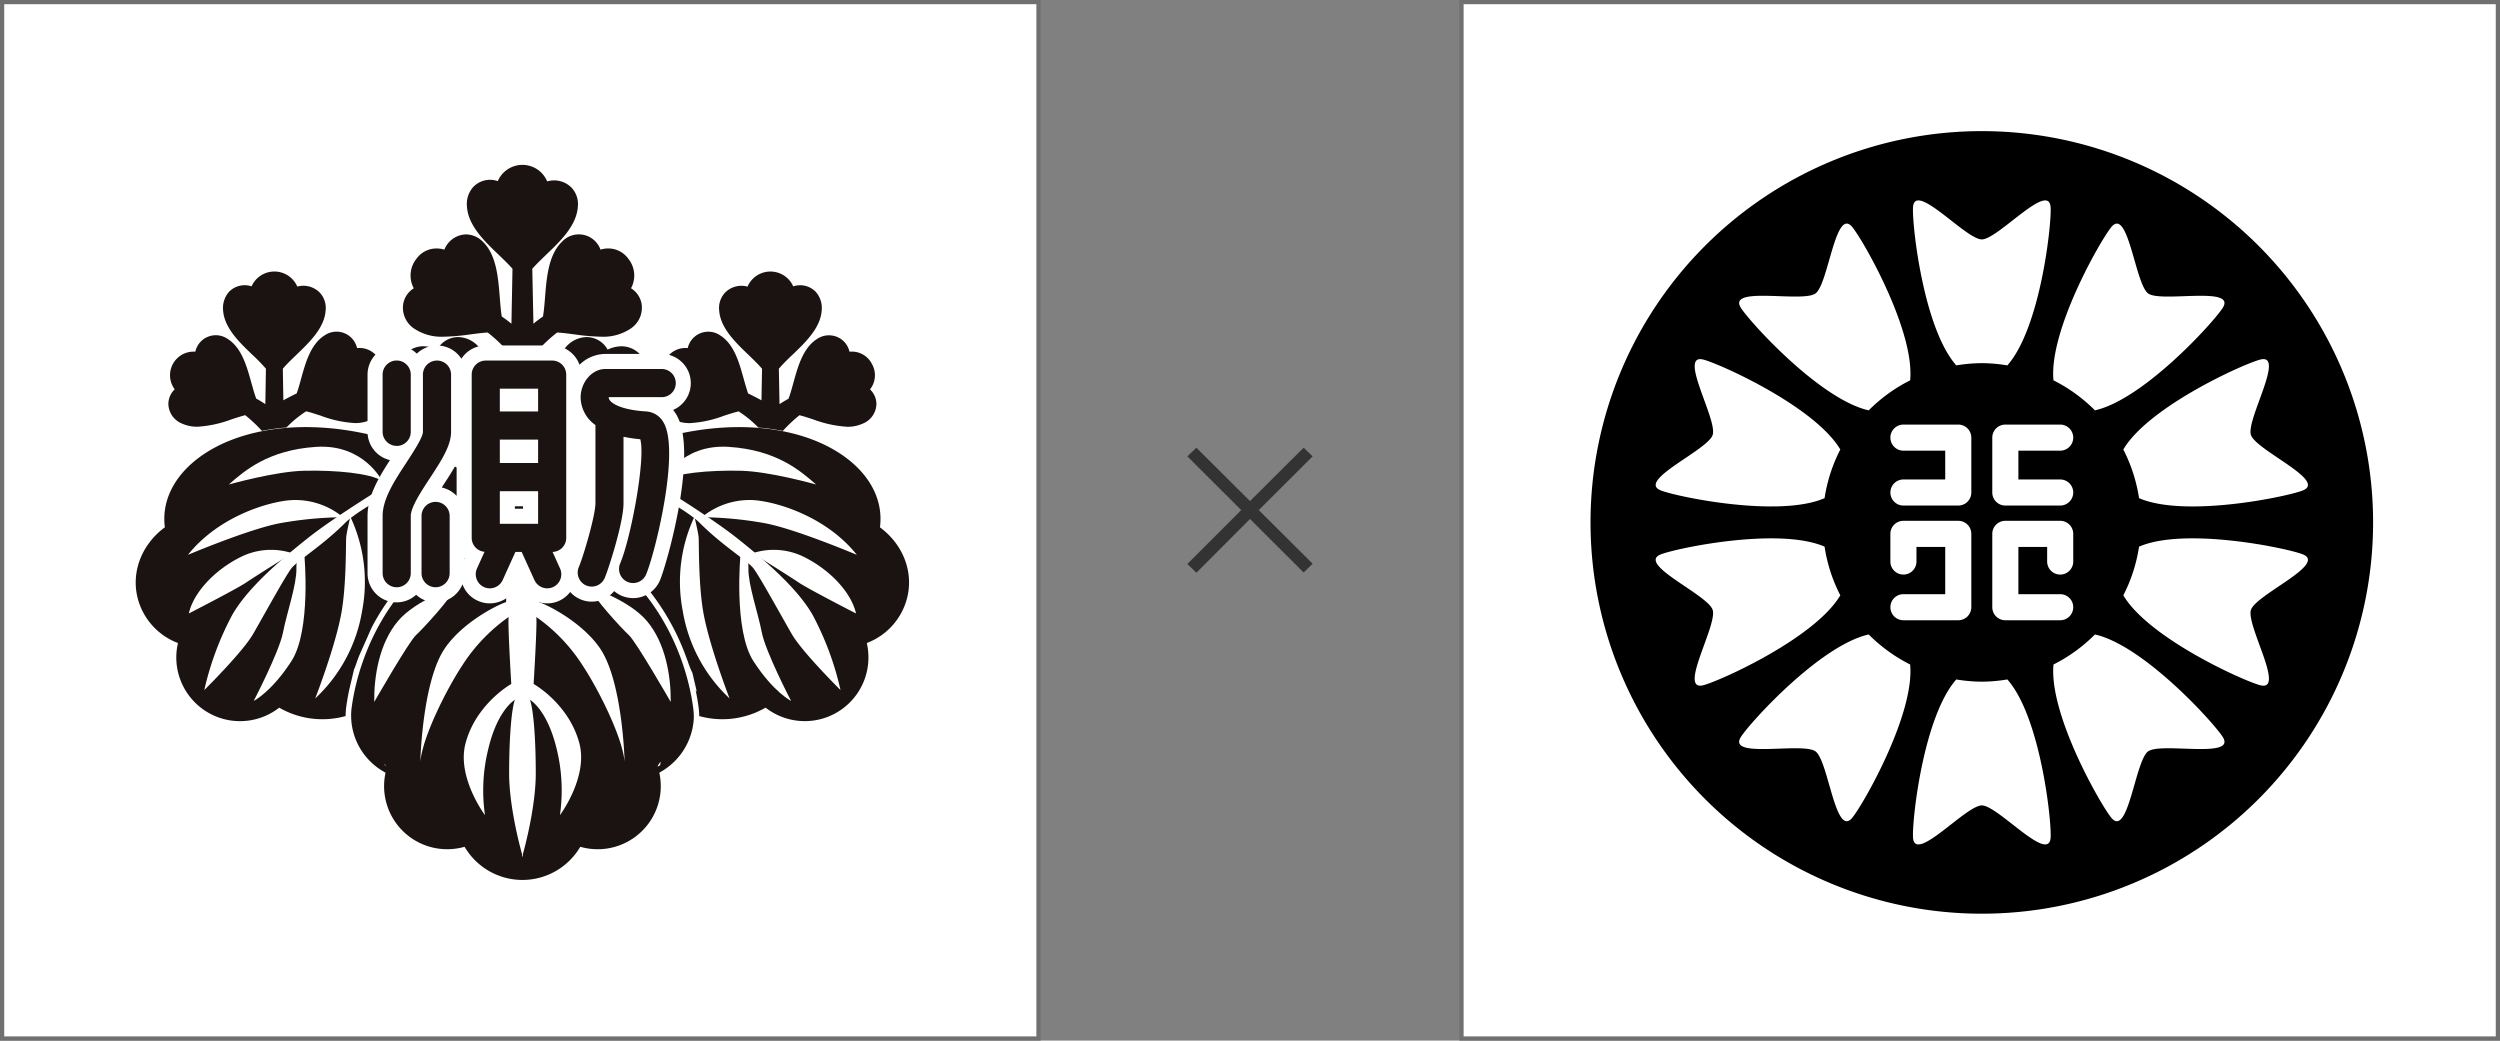 <?xml version="1.0" encoding="UTF-8"?> <svg xmlns="http://www.w3.org/2000/svg" xmlns:xlink="http://www.w3.org/1999/xlink" width="591" height="246" viewBox="0 0 591 246"><rect x="0" y="0" width="591" height="246" fill="#808080" stroke="none"/><defs><clipPath id="clip-path"><rect id="長方形_359" data-name="長方形 359" width="185" height="185" transform="translate(0 0)" fill="none"></rect></clipPath><clipPath id="clip-path-2"><rect id="長方形_361" data-name="長方形 361" width="239" height="239" transform="translate(-0.402 -0.402)" fill="none"></rect></clipPath></defs><g id="グループ_99" data-name="グループ 99" transform="translate(3921 -279)"><g id="パス_243" data-name="パス 243" transform="translate(-3921 279)" fill="#fff"><path d="M 245.5 245.5 L 0.5 245.5 L 0.5 0.5 L 245.5 0.5 L 245.5 245.5 Z" stroke="none"></path><path d="M 1 1 L 1 245 L 245 245 L 245 1 L 1 1 M 0 0 L 246 0 L 246 246 L 0 246 L 0 0 Z" stroke="none" fill="#707070"></path></g><g id="パス_244" data-name="パス 244" transform="translate(-3576 279)" fill="#fff"><path d="M 245.5 245.5 L 0.5 245.5 L 0.5 0.5 L 245.5 0.5 L 245.5 245.5 Z" stroke="none"></path><path d="M 1 1 L 1 245 L 245 245 L 245 1 L 1 1 M 0 0 L 246 0 L 246 246 L 0 246 L 0 0 Z" stroke="none" fill="#707070"></path></g><path id="パス_247" data-name="パス 247" d="M14.692-35.118l2.132-2.045L29.5-24.545,42.176-37.163l2.132,2.045-12.733,12.7L44.308-9.737,42.176-7.663,29.5-20.31,16.824-7.605,14.692-9.68,27.426-22.413Z" transform="translate(-3655 422)" fill="#333"></path><g id="グループ_89" data-name="グループ 89" transform="translate(-3545 310)" clip-path="url(#clip-path)"><path id="パス_201" data-name="パス 201" d="M0,92.5A92.5,92.5,0,1,0,92.5,0,92.5,92.5,0,0,0,0,92.5" transform="translate(0 -0.002)"></path><path id="パス_202" data-name="パス 202" d="M39.037,41.641H26.074a3.083,3.083,0,1,1,0-6.167h9.879V28.666H26.074a3.083,3.083,0,1,1,0-6.167H39.037a3.083,3.083,0,0,1,3.083,3.083V38.557a3.083,3.083,0,0,1-3.083,3.083" transform="translate(47.899 46.872)" fill="#fff"></path><path id="パス_203" data-name="パス 203" d="M39.037,53.383H26.074a3.083,3.083,0,1,1,0-6.167h9.879V36.045h-6.8V39.5a3.083,3.083,0,1,1-6.167,0v-6.54a3.081,3.081,0,0,1,3.083-3.083H39.037a3.081,3.081,0,0,1,3.083,3.083V50.3a3.084,3.084,0,0,1-3.083,3.083" transform="translate(47.899 62.245)" fill="#fff"></path><path id="パス_204" data-name="パス 204" d="M33.887,41.641H46.853a3.083,3.083,0,0,0,0-6.167H36.971V28.666h9.882a3.083,3.083,0,1,0,0-6.167H33.887A3.084,3.084,0,0,0,30.8,25.582V38.557a3.084,3.084,0,0,0,3.083,3.083" transform="translate(64.176 46.872)" fill="#fff"></path><path id="パス_205" data-name="パス 205" d="M33.887,53.383H46.853a3.083,3.083,0,0,0,0-6.167H36.971V36.045h6.8V39.5a3.083,3.083,0,1,0,6.167,0v-6.54a3.081,3.081,0,0,0-3.083-3.083H33.887A3.083,3.083,0,0,0,30.8,32.961V50.3a3.086,3.086,0,0,0,3.083,3.083" transform="translate(64.176 62.245)" fill="#fff"></path><path id="パス_206" data-name="パス 206" d="M47.039,44.31C54.813,35.517,57.5,11.183,57.267,6.974,56.925.625,44.81,14.528,41,14.528S25.08.625,24.734,6.974C24.5,11.183,27.192,35.517,34.962,44.31A37.47,37.47,0,0,1,41,43.783a37.862,37.862,0,0,1,6.04.527" transform="translate(51.502 11.068)" fill="#fff"></path><path id="パス_207" data-name="パス 207" d="M34.968,42.042C27.189,50.836,24.5,75.173,24.734,79.379,25.08,85.73,37.2,71.821,41,71.821S56.925,85.73,57.267,79.379c.234-4.206-2.454-28.549-10.231-37.34a37.794,37.794,0,0,1-6.037.53,38.141,38.141,0,0,1-6.031-.527" transform="translate(51.502 87.581)" fill="#fff"></path><path id="パス_208" data-name="パス 208" d="M35.545,45.689C34.426,57.375,46.544,78.632,49.2,81.9c4.011,4.933,5.639-13.44,8.717-15.676s21.066,1.89,17.609-3.45C73.242,59.24,56.8,41.169,45.341,38.591a37.7,37.7,0,0,1-9.8,7.1" transform="translate(73.902 80.398)" fill="#fff"></path><path id="パス_209" data-name="パス 209" d="M16.308,17.6c-6.148-1.637,3.336,14.187,2.158,17.8S.314,46.25,6.253,48.538c3.931,1.52,27.9,6.487,38.669,1.81a37.359,37.359,0,0,1,3.719-11.5C42.668,28.742,20.372,18.678,16.308,17.6" transform="translate(10.409 36.417)" fill="#fff"></path><path id="パス_210" data-name="パス 210" d="M83.239,34.987c-3.931-1.517-27.908-6.484-38.672-1.8a37.222,37.222,0,0,1-3.719,11.5c5.979,10.1,28.268,20.168,32.335,21.251,6.145,1.634-3.339-14.187-2.165-17.806S89.178,37.281,83.239,34.987" transform="translate(85.104 65.045)" fill="#fff"></path><path id="パス_211" data-name="パス 211" d="M6.251,34.992C.316,37.28,17.29,44.5,18.464,48.128s-8.307,19.444-2.155,17.8c4.064-1.076,26.354-11.14,32.332-21.241a37.258,37.258,0,0,1-3.719-11.507c-10.767-4.674-34.743.3-38.672,1.813" transform="translate(10.408 65.046)" fill="#fff"></path><path id="パス_212" data-name="パス 212" d="M83.241,48.54C89.18,46.252,72.2,39.028,71.022,35.408s8.31-19.444,2.158-17.81c-4.067,1.079-26.357,11.143-32.332,21.247a37.29,37.29,0,0,1,3.722,11.5c10.764,4.681,34.74-.284,38.672-1.8" transform="translate(85.101 36.417)" fill="#fff"></path><path id="パス_213" data-name="パス 213" d="M42.017,38.591c-11.458,2.578-27.9,20.652-30.183,24.186-3.456,5.337,14.523,1.209,17.606,3.45s4.7,20.606,8.714,15.67c2.658-3.265,14.779-24.522,13.665-36.208a37.8,37.8,0,0,1-9.8-7.1" transform="translate(23.739 80.398)" fill="#fff"></path><path id="パス_214" data-name="パス 214" d="M45.342,51.233c11.458-2.575,27.9-20.649,30.186-24.18,3.456-5.343-14.526-1.209-17.6-3.447S53.217,2.991,49.206,7.93C46.545,11.2,34.424,32.458,35.543,44.138a37.771,37.771,0,0,1,9.8,7.095" transform="translate(73.898 14.771)" fill="#fff"></path><path id="パス_215" data-name="パス 215" d="M51.819,44.14c1.119-11.683-11-32.943-13.662-36.211-4.011-4.936-5.639,13.44-8.72,15.676s-21.056-1.893-17.6,3.45c2.288,3.53,18.728,21.605,30.183,24.183a37.778,37.778,0,0,1,9.8-7.1" transform="translate(23.742 14.77)" fill="#fff"></path></g><path id="パス_248" data-name="パス 248" d="M0,0H239V239H0Z" transform="translate(-3917 283)" fill="#fff"></path><g id="グループ_92" data-name="グループ 92" transform="translate(-3916.598 283.402)"><g id="グループ_91" data-name="グループ 91" clip-path="url(#clip-path-2)"><path id="パス_216" data-name="パス 216" d="M189.3,97.791c.381-7.384-3.838-14.28-11.684-19.023a36.172,36.172,0,0,0-4.758-2.376,22.456,22.456,0,0,0,6.229,1.075,10.938,10.938,0,0,0,4.57-.926,7.532,7.532,0,0,0,4.707-6.821,7.276,7.276,0,0,0-1.021-3.65,8.006,8.006,0,0,0-6.074-11.02,6.8,6.8,0,0,0-.959-1.414,7.267,7.267,0,0,0-5.693-2.516,10.878,10.878,0,0,0,.789-3.314,8.025,8.025,0,0,0-2.028-6.2,7.507,7.507,0,0,0-5.86-2.331,7.961,7.961,0,0,0-6.6-3.236,8.072,8.072,0,0,0-6.67,3.356,7.956,7.956,0,0,0-5.833,2.415,7.662,7.662,0,0,0-1.977,5.991,10.209,10.209,0,0,0,.491,2.5,7.327,7.327,0,0,0-6.25,2.477,8.382,8.382,0,0,0-.968,1.417,7.63,7.63,0,0,0-5.738,4.088c-.14.259-.226.539-.345.8a9.036,9.036,0,0,0-4.975-4.841c.2-.125.381-.259.566-.39a8.208,8.208,0,0,0,3.555-8.34,7.791,7.791,0,0,0-1.995-3.889,8.538,8.538,0,0,0-1.611-7.741,8.223,8.223,0,0,0-7.188-3.287,8.212,8.212,0,0,0-5.285-3.269,11.983,11.983,0,0,0,1.069-4.043,7.939,7.939,0,0,0-8.376-8.8,8.725,8.725,0,0,0-14.134-.125,7.81,7.81,0,0,0-6.321,2.415,8.34,8.34,0,0,0-2.111,6.506,11.622,11.622,0,0,0,1.048,4.043,8.188,8.188,0,0,0-5.288,3.269A8.234,8.234,0,0,0,75.4,33.88a8.7,8.7,0,0,0-1.611,7.741,7.916,7.916,0,0,0-2,3.889,8.231,8.231,0,0,0,3.558,8.34c.185.131.375.265.572.39A8.784,8.784,0,0,0,73.01,56.1a8.989,8.989,0,0,0-2.081,2.977,6.784,6.784,0,0,0-.33-.8,7.651,7.651,0,0,0-5.738-4.088,7.875,7.875,0,0,0-.965-1.417,7.277,7.277,0,0,0-6.25-2.477,10.976,10.976,0,0,0,.5-2.492,7.757,7.757,0,0,0-1.977-6,8.175,8.175,0,0,0-5.827-2.415,8.087,8.087,0,0,0-6.681-3.356,7.98,7.98,0,0,0-6.6,3.236,7.485,7.485,0,0,0-5.863,2.331,8.1,8.1,0,0,0-2.031,6.2,10.969,10.969,0,0,0,.792,3.314,7.1,7.1,0,0,0-5.693,2.516A6.921,6.921,0,0,0,23.3,55.05a8.006,8.006,0,0,0-6.068,11.02,7.15,7.15,0,0,0-1.009,3.65,7.507,7.507,0,0,0,4.681,6.812,11,11,0,0,0,4.6.935,22.22,22.22,0,0,0,6.214-1.081,35.542,35.542,0,0,0-4.749,2.382c-7.86,4.743-12.083,11.639-11.687,19.023a18.1,18.1,0,0,0-5.964,19.383,17.771,17.771,0,0,0,8.894,10.481,17.353,17.353,0,0,0,6.61,15.745,17.862,17.862,0,0,0,20.142.893,23.112,23.112,0,0,0,14.64,1.84,17.924,17.924,0,0,0,7.724,11.919,17.09,17.09,0,0,0,4.329,13.592,17.4,17.4,0,0,0,15.864,5.431,18.234,18.234,0,0,0,29.536,0,16.62,16.62,0,0,0,3.034.277,17.352,17.352,0,0,0,12.836-5.708,17.139,17.139,0,0,0,4.314-13.592,17.752,17.752,0,0,0,7.732-11.907,23.024,23.024,0,0,0,14.616-1.852,17.431,17.431,0,0,0,26.758-16.638,17.826,17.826,0,0,0,8.9-10.481c2.215-6.932-.116-14.429-5.958-19.383M95.555,57.283c.521.5,1.057,1.081,1.59,1.688L97.1,61.618a16.715,16.715,0,0,0-1.548-4.335m11.928,4.335-.066-2.647c.551-.607,1.078-1.185,1.59-1.679a16.81,16.81,0,0,0-1.524,4.326m7.673,20.273c.441-.015.872-.015,1.3-.015l1.679.015q-4.046,2.059-8.316,4.734Zm-27.089-.015c.462,0,.908.015,1.358.021l5.347,4.752q-4.265-2.7-8.346-4.758Zm46.544-6.425a10.81,10.81,0,0,0,.613-1.117,7.933,7.933,0,0,0,.962.709c-.53.14-1.042.259-1.575.408M68.4,75.044a7.235,7.235,0,0,0,.938-.709c.185.375.39.753.616,1.128-.521-.149-1.048-.28-1.554-.42" transform="translate(16.808 21.384)" fill="#fff"></path><path id="パス_217" data-name="パス 217" d="M72.912,40.078a7.691,7.691,0,0,1-5.356,2.87v2.712l-1.283.083v-2.8a7.687,7.687,0,0,1-5.368-2.87c-28.327,11.2-33.5,36.459-34.416,43.971a15.273,15.273,0,0,0,7.664,14.735l.39.226-.074.432a14.912,14.912,0,0,0,18.3,17.213l.456-.119.25.381a15.846,15.846,0,0,0,26.88,0l.229-.381.462.119A14.916,14.916,0,0,0,99.364,99.442l-.089-.432.39-.226A15.506,15.506,0,0,0,107.424,86.2a13.638,13.638,0,0,0-.1-2.147c-.908-7.512-6.074-32.776-34.416-43.971M34.283,96.915l.4.476a.56.56,0,0,1-.4-.476m55.9,9.019.045-.027c-.015.012-.03.012-.045.027m8.647-8.447.732-1.108c-.021.179-.006.354-.03.536a.622.622,0,0,1-.7.572" transform="translate(52.186 79.252)" fill="#1a1311"></path><path id="パス_218" data-name="パス 218" d="M185.516,56.339l-.277-.217.042-.369c.721-6.8-3.105-13.256-10.484-17.7-13.958-8.42-40.124-8.852-67.183,9.048a4.162,4.162,0,0,1,.176.512l-1.253.173a6.395,6.395,0,0,0-11.627-.036l-1.283-.158c.068-.164.11-.336.185-.491C66.73,29.2,40.585,29.628,26.627,38.048c-7.369,4.448-11.2,10.9-10.484,17.7l.042.369-.286.217C10.325,60.623,8.009,67.45,10,73.706a15.482,15.482,0,0,0,8.792,9.578l.494.2L19.174,84A15.06,15.06,0,0,0,42.893,99.008l.33-.256.351.205a20.4,20.4,0,0,0,15.337,1.786c.012-.563.045-1.143.1-1.73.134-1.084.36-2.534.712-4.258L60.9,89.746a18.277,18.277,0,0,0,.792-2.177.924.924,0,0,1,.08-.152c.1-.28.205-.557.307-.843L65.1,79.768a54.431,54.431,0,0,1,5.291-8.23c1.09-2.7,2-5.437,2.76-8.012l1.575-.816c-.512,1.849-1.114,3.823-1.831,5.824A53.858,53.858,0,0,1,83.6,59.447a17.028,17.028,0,0,0,.643-1.691l1.629-.846c-.134.462-.28.941-.441,1.4a61.486,61.486,0,0,1,8.542-4.21,9.083,9.083,0,0,1-.5-1.143l1.143-.6a6.374,6.374,0,0,0,12.208-.092l1.143.6a8.983,8.983,0,0,1-.542,1.233,61.158,61.158,0,0,1,8.542,4.21c-.17-.509-.316-1.018-.462-1.527l1.611.852a17.737,17.737,0,0,0,.691,1.81,53.17,53.17,0,0,1,10.71,9.087c-.7-2.04-1.331-4.052-1.861-5.943l1.569.81a84.721,84.721,0,0,0,2.82,8.137,56.558,56.558,0,0,1,8.6,15.885.5.5,0,0,1,.08.146,21.215,21.215,0,0,0,1.173,2.974l1.048,4.472c-.1-.146-.205-.286-.295-.441.384,1.8.616,3.311.75,4.439a13.225,13.225,0,0,1,.107,1.73,20.382,20.382,0,0,0,15.331-1.786l.348-.205.345.256A15.051,15.051,0,0,0,182.235,84l-.1-.521.482-.2a15.422,15.422,0,0,0,8.786-9.578c2.007-6.256-.31-13.083-5.892-17.367" transform="translate(18.383 64.132)" fill="#1a1311"></path><path id="パス_219" data-name="パス 219" d="M89.78,63.919a6.478,6.478,0,0,0-1.254-7.676A6.027,6.027,0,0,0,84.284,54.5a7.568,7.568,0,0,0-3.254.795,5.673,5.673,0,0,0-5-2.972,6.686,6.686,0,0,0-5.1,2.641c-3.192,3.838-3.186,9.555-3.18,14.6,0,1.87.015,3.659-.137,5.288l-3.591,2.26-.4-20.559A33.755,33.755,0,0,1,69.1,51.241c1.28.077,2.653.262,4.1.447a49.732,49.732,0,0,0,6.214.542,11.68,11.68,0,0,0,7.018-1.885,5.919,5.919,0,0,0,2.608-5.967,5.438,5.438,0,0,0-2.483-3.594,6.318,6.318,0,0,0-.667-7.015A5.811,5.811,0,0,0,81.2,31.375a5.983,5.983,0,0,0-1.861.28A5.43,5.43,0,0,0,70.224,29.8c-3.18,3.088-3.612,8.376-3.987,13.062-.131,1.644-.256,3.21-.491,4.612a21.546,21.546,0,0,0-2.263,1.7l-.265-13c.953-1.078,2.1-2.174,3.29-3.332,3.356-3.21,7.158-6.845,7.473-11.305a5.674,5.674,0,0,0-1.45-4.5,5.782,5.782,0,0,0-5.794-1.513,6.334,6.334,0,0,0-11.675-.068,5.5,5.5,0,0,0-5.788,1.367,6.029,6.029,0,0,0-1.495,4.716c.316,4.46,4.118,8.1,7.482,11.314,1.194,1.158,2.328,2.245,3.275,3.323l-.25,13A24.7,24.7,0,0,0,56,47.463c-.22-1.387-.345-2.945-.473-4.579-.375-4.689-.8-9.992-3.972-13.08a5.734,5.734,0,0,0-4.011-1.757,5.676,5.676,0,0,0-5.112,3.609,6.142,6.142,0,0,0-1.885-.28,5.807,5.807,0,0,0-4.681,2.394,6.333,6.333,0,0,0-.661,7.015,5.434,5.434,0,0,0-2.483,3.594,5.919,5.919,0,0,0,2.608,5.967,11.647,11.647,0,0,0,7.021,1.885,50.073,50.073,0,0,0,6.22-.542c1.444-.185,2.82-.369,4.1-.447a34.46,34.46,0,0,1,5.458,5.306l-.4,20.559-3.591-2.26c-.146-1.617-.146-3.4-.14-5.258.009-5.053.03-10.775-3.18-14.628a6.657,6.657,0,0,0-5.1-2.641,5.706,5.706,0,0,0-5,2.972,7.449,7.449,0,0,0-3.245-.795,6.012,6.012,0,0,0-4.243,1.748,6.452,6.452,0,0,0-1.245,7.676,5.867,5.867,0,0,0-2.453,3.853c-.47,2.7.768,5.362,3.391,7.342,3.475,2.611,7.584,2.826,11.5,2.826H46.66c.783,0,1.539,0,2.287.03l8.858,7.866.7-.271a6.414,6.414,0,0,1,4.782,0l.676.271,8.852-7.866c.738-.03,1.5-.048,2.257-.048l2.284.018c3.915,0,8.015-.214,11.469-2.826,2.635-1.98,3.874-4.654,3.391-7.342a5.852,5.852,0,0,0-2.433-3.853" transform="translate(58.214 22.96)" fill="#1a1311"></path><path id="パス_220" data-name="パス 220" d="M61.805,41.068a5.327,5.327,0,0,0-4.856-2.924c-.149,0-.316.006-.456.015a5.079,5.079,0,0,0-1.108-2.165,4.971,4.971,0,0,0-6.586-.81c-3.275,2.081-4.49,6.443-5.553,10.308-.33,1.212-.646,2.346-1.021,3.385-.878.432-2.051,1.027-3.156,1.635l-.125-7.464c.908-1.078,2.046-2.162,3.239-3.314,3.085-2.963,6.586-6.324,6.881-10.442a5.348,5.348,0,0,0-1.358-4.2,5.423,5.423,0,0,0-5.342-1.459,5.9,5.9,0,0,0-10.808-.06,5.167,5.167,0,0,0-5.333,1.3,5.826,5.826,0,0,0-1.4,4.41c.307,4.118,3.8,7.479,6.887,10.433a44.507,44.507,0,0,1,3.239,3.323l-.14,8.379c-.727-.482-1.435-.914-2.156-1.3C32.233,49,31.882,47.7,31.5,46.344c-1.072-3.85-2.272-8.215-5.547-10.308a4.957,4.957,0,0,0-7.694,2.986c-.155-.012-.3-.012-.462-.012a5.576,5.576,0,0,0-4.41,8.912,4.817,4.817,0,0,0-1.5,3.469,5.127,5.127,0,0,0,3.284,4.654,8.685,8.685,0,0,0,3.627.715,27.48,27.48,0,0,0,8.015-1.742c1.137-.369,2.215-.718,3.239-.989a33.364,33.364,0,0,1,3.5,3.231l.45.482.628-.119c1.67-.3,3.21-.509,4.719-.637l.423-.027.316-.307a26.365,26.365,0,0,1,4.362-3.531c1.09.259,2.248.64,3.463,1.033A27.174,27.174,0,0,0,55.957,55.9a8.623,8.623,0,0,0,3.606-.709,5.1,5.1,0,0,0,3.284-4.657,4.766,4.766,0,0,0-1.495-3.466,5.4,5.4,0,0,0,.453-6" transform="translate(23.514 39.713)" fill="#1a1311"></path><path id="パス_221" data-name="パス 221" d="M100.443,47.922a5.359,5.359,0,0,0,.447-5.982,5.285,5.285,0,0,0-4.856-2.933,4.448,4.448,0,0,0-.45.015,5.047,5.047,0,0,0-1.093-2.165,5,5,0,0,0-6.6-.822c-3.284,2.093-4.493,6.455-5.562,10.314-.369,1.364-.735,2.653-1.152,3.784-.7.4-1.429.819-2.138,1.289l-.155-8.376a43.526,43.526,0,0,1,3.245-3.314c3.094-2.966,6.586-6.324,6.881-10.442a5.752,5.752,0,0,0-1.4-4.41,5.151,5.151,0,0,0-5.327-1.3,5.9,5.9,0,0,0-10.808.06A5.432,5.432,0,0,0,66.13,25.1a5.349,5.349,0,0,0-1.355,4.2c.3,4.118,3.808,7.476,6.893,10.442,1.2,1.152,2.322,2.242,3.239,3.314l-.134,7.464c-1.1-.61-2.293-1.2-3.171-1.635-.351-1.048-.676-2.191-1.018-3.391-1.063-3.859-2.272-8.224-5.532-10.3a4.987,4.987,0,0,0-6.6.8,5.061,5.061,0,0,0-1.108,2.174c-.152-.009-.3-.015-.462-.015a5.335,5.335,0,0,0-4.856,2.924,5.39,5.39,0,0,0,.447,6,4.816,4.816,0,0,0-1.486,3.466,5.117,5.117,0,0,0,3.275,4.657,8.789,8.789,0,0,0,3.627.709,26.986,26.986,0,0,0,8.015-1.742c1.224-.393,2.388-.774,3.472-1.033a26.288,26.288,0,0,1,4.368,3.531l.307.307.435.027c1.507.128,3.055.336,4.7.637l.64.116.438-.479a34.593,34.593,0,0,1,3.5-3.231c1.036.271,2.105.619,3.239.989a27.724,27.724,0,0,0,8.045,1.742,8.518,8.518,0,0,0,3.6-.718,5.132,5.132,0,0,0,3.3-4.651,4.8,4.8,0,0,0-1.516-3.469" transform="translate(100.836 39.713)" fill="#1a1311"></path><path id="パス_222" data-name="パス 222" d="M52.9,42.043s-4.3-8.751-15.584-8.012-16.927,5.645-20.628,8.9c0,0,10.984-3.114,17.805-3.254,7.578-.17,15.447.587,18.407,2.367" transform="translate(32.998 67.206)" fill="#fff"></path><path id="パス_223" data-name="パス 223" d="M50.108,42.3a17.7,17.7,0,0,0-12.618-4.02c-5.788.524-17.064,4.148-24.046,12.91,0,0,14.345-6.062,21.673-7.464A87.691,87.691,0,0,1,50.108,42.3" transform="translate(26.585 75.573)" fill="#fff"></path><path id="パス_224" data-name="パス 224" d="M31.858,39.552a36.2,36.2,0,0,1,2.778,22.259A36.4,36.4,0,0,1,23.548,82.5s4.853-12.47,6.238-20.485c1.158-6.7.989-16.43,1.09-17.615s.983-4.85.983-4.85" transform="translate(46.565 78.212)" fill="#fff"></path><path id="パス_225" data-name="パス 225" d="M30.636,42.606s1.685,17.814-3.061,25.142-8.912,9.394-8.912,9.394S24.7,65.566,25.6,60.921s3.254-11.285,3.165-15.137,1.876-3.177,1.876-3.177" transform="translate(36.907 84.159)" fill="#fff"></path><path id="パス_226" data-name="パス 226" d="M37.958,42.973a16.083,16.083,0,0,0-12.169.89C19.45,47.031,14.6,52.37,13.513,57.22c0,0,11.38-5.839,13.556-7.319s10.889-6.929,10.889-6.929" transform="translate(26.721 83.405)" fill="#fff"></path><path id="パス_227" data-name="パス 227" d="M60.651,38.113s-14.345,8.6-21.563,14.342S24.839,64.443,21.373,70.466a70.636,70.636,0,0,0-6.631,17.811s9-8.909,11.487-13.166c2.462-4.249,7.819-14.054,9.194-15.721C36.811,57.7,42.745,54.046,47.991,48.8c4.55-4.547,21.667-12.568,21.667-12.568l-4.344-.6Z" transform="translate(29.152 70.451)" fill="#fff"></path><path id="パス_228" data-name="パス 228" d="M51.149,42.043s4.3-8.751,15.593-8.012,16.912,5.645,20.634,8.9c0,0-10.99-3.114-17.82-3.254-7.563-.17-15.438.587-18.407,2.367" transform="translate(101.145 67.206)" fill="#fff"></path><path id="パス_229" data-name="パス 229" d="M54.243,42.3a17.685,17.685,0,0,1,12.61-4.02c5.8.524,17.067,4.148,24.04,12.91,0,0-14.33-6.062-21.658-7.464A87.749,87.749,0,0,0,54.243,42.3" transform="translate(107.263 75.573)" fill="#fff"></path><path id="パス_230" data-name="パス 230" d="M55.908,39.552a36.216,36.216,0,0,0-2.763,22.259A36.488,36.488,0,0,0,64.218,82.5s-4.835-12.47-6.229-20.485C56.831,55.321,57,45.587,56.9,44.4s-.989-4.85-.989-4.85" transform="translate(103.853 78.212)" fill="#fff"></path><path id="パス_231" data-name="パス 231" d="M57.5,42.606s-1.676,17.814,3.07,25.142,8.9,9.394,8.9,9.394-6.038-11.576-6.932-16.221-3.251-11.285-3.159-15.137S57.5,42.606,57.5,42.606" transform="translate(113.145 84.159)" fill="#fff"></path><path id="パス_232" data-name="パス 232" d="M58.279,42.973a16.063,16.063,0,0,1,12.163.89c6.339,3.168,11.18,8.507,12.279,13.357,0,0-11.386-5.839-13.553-7.319-2.191-1.489-10.889-6.929-10.889-6.929" transform="translate(115.244 83.405)" fill="#fff"></path><path id="パス_233" data-name="パス 233" d="M55.8,38.113s14.36,8.6,21.578,14.342S91.642,64.443,95.107,70.466a70.251,70.251,0,0,1,6.616,17.811s-8.989-8.909-11.475-13.166c-2.468-4.249-7.816-14.054-9.2-15.721C79.669,57.7,73.726,54.046,68.48,48.8c-4.544-4.547-21.667-12.568-21.667-12.568l4.353-.6Z" transform="translate(92.571 70.451)" fill="#fff"></path><path id="パス_234" data-name="パス 234" d="M47.506,45.138s-9.385,2.888-13.717,8.09-5.633,12.916-5.553,19.059c0,0,8.155-14.238,9.885-15.819s8.3-8.736,9.385-11.329" transform="translate(55.829 89.258)" fill="#fff"></path><path id="パス_235" data-name="パス 235" d="M70.287,69.876c3.475,5.231,9.319,16.6,9.906,22.745,0,0-.453-18.934-5.788-26.788C70.287,59.765,62.272,55.647,59.9,54.855c0,0,0-4.689-.792-6.419-.667-1.45-2.412-4.931-2.974-6.047V42.01s-.039.077-.1.185c-.051-.107-.089-.185-.089-.185v.378c-.557,1.117-2.313,4.6-2.98,6.047-.786,1.73-.786,6.419-.786,6.419-2.379.792-10.4,4.91-14.515,10.978-5.333,7.855-5.773,26.788-5.773,26.788.581-6.142,6.434-17.513,9.891-22.745a41.077,41.077,0,0,1,10.984-11.49c-.211,2.1.631,15.828.631,15.828-2.278,1.325-8.727,6.083-10.823,14.068-2.1,8.009,4.609,16.954,4.609,16.954a40.721,40.721,0,0,1,.741-15.5c2.227-9.534,6.336-11.767,6.336-11.767-.762,1.906-1.37,8.6-1.37,17.365,0,7.494,2.361,16.626,3.055,19.124v.682s.039-.14.089-.339c.057.2.1.339.1.339v-.682c.7-2.5,3.055-11.63,3.055-19.124,0-8.763-.622-15.459-1.379-17.365,0,0,4.112,2.233,6.36,11.767a41.046,41.046,0,0,1,.726,15.5s6.7-8.944,4.609-16.954C67.417,80.3,60.962,75.539,58.675,74.214c0,0,.858-13.732.643-15.828a40.877,40.877,0,0,1,10.969,11.49" transform="translate(63.067 83.073)" fill="#fff"></path><path id="パス_236" data-name="パス 236" d="M45.3,45.138s9.37,2.888,13.708,8.09,5.627,12.916,5.568,19.059c0,0-8.17-14.238-9.906-15.819s-8.292-8.736-9.37-11.329" transform="translate(89.585 89.258)" fill="#fff"></path><path id="パス_237" data-name="パス 237" d="M99.944,41.188a6.9,6.9,0,0,0-2.7-13.238H83.875a8.841,8.841,0,0,0-6.068,2.561,6.889,6.889,0,0,0-6.455-4.558H55.636a6.87,6.87,0,0,0-5.752,3.132,6.873,6.873,0,0,0-10.537-1.206A6.813,6.813,0,0,0,34.6,25.952a6.893,6.893,0,0,0-6.9,6.881V46.374a6.879,6.879,0,0,0,5.3,6.678c-2.739,4.222-5.3,8.59-5.3,13.2V79.781a6.862,6.862,0,0,0,11.49,5.1,6.828,6.828,0,0,0,4.579,1.8A6.9,6.9,0,0,0,50.149,82.4a.075.075,0,0,1,.015.051,6.789,6.789,0,0,0,3.6,3.847,6.709,6.709,0,0,0,2.843.616,6.925,6.925,0,0,0,6.279-4.037l.506-1.122.506,1.122a6.909,6.909,0,0,0,6.279,4.037,6.64,6.64,0,0,0,2.835-.616A6.742,6.742,0,0,0,75.6,84.221a6.86,6.86,0,0,0,10.4-.205,7.28,7.28,0,0,0,1.8,1.114,7.067,7.067,0,0,0,2.674.542,6.9,6.9,0,0,0,6.348-4.189c1.638-3.862,9.245-30.552,3.8-39.32a11.079,11.079,0,0,0-.679-.974m-54.7,18.341c.08-.125.155-.247.217-.357,1.2-1.807,2.346-3.585,3.3-5.35V61.5a6.874,6.874,0,0,0-3.516-1.974m5.428,16.918v-.259c.039.027.054.068.08.1ZM64.459,64.54H62.532v-.587h1.926Z" transform="translate(54.785 51.319)" fill="#fff"></path><path id="パス_238" data-name="パス 238" d="M32.238,47.327A3.315,3.315,0,0,0,35.555,44V30.463a3.327,3.327,0,0,0-6.655,0V44a3.335,3.335,0,0,0,3.338,3.323" transform="translate(57.148 53.686)" fill="#1a1311"></path><path id="パス_239" data-name="パス 239" d="M41.761,27.149a3.319,3.319,0,0,0-3.335,3.314V44c0,1.313-2.337,4.865-3.874,7.223-2.778,4.228-5.651,8.6-5.651,12.657V77.411a3.327,3.327,0,1,0,6.655,0V63.885c0-2.066,2.528-5.922,4.564-9.007,2.65-4.064,4.96-7.572,4.96-10.874V30.463a3.316,3.316,0,0,0-3.32-3.314" transform="translate(57.15 53.686)" fill="#1a1311"></path><path id="パス_240" data-name="パス 240" d="M35.3,38.368A3.324,3.324,0,0,0,31.99,41.7V55.229a3.323,3.323,0,1,0,6.646,0V41.7A3.331,3.331,0,0,0,35.3,38.368" transform="translate(63.259 75.871)" fill="#1a1311"></path><path id="パス_241" data-name="パス 241" d="M55,27.149H39.287a3.321,3.321,0,0,0-3.314,3.317v38.6a3.3,3.3,0,0,0,3.034,3.29l-1.781,3.933a3.345,3.345,0,0,0,1.655,4.41,3.294,3.294,0,0,0,1.379.295,3.336,3.336,0,0,0,3.034-1.956l3.01-6.643h1.48L50.8,79.034a3.318,3.318,0,0,0,3.028,1.956A3.245,3.245,0,0,0,55.2,80.7a3.33,3.33,0,0,0,1.655-4.41l-1.766-3.9a3.323,3.323,0,0,0,3.231-3.32v-38.6A3.311,3.311,0,0,0,55,27.149M42.622,45.827H51.67v5.544H42.622Zm9.048,19.91H42.622V58.025H51.67Zm0-26.559H42.622V33.795H51.67Z" transform="translate(71.135 53.686)" fill="#1a1311"></path><path id="パス_242" data-name="パス 242" d="M67.578,31.151a3.325,3.325,0,0,0-3.32-3.332H50.886c-3.031,0-5.7,3-5.8,6.55a8.1,8.1,0,0,0,3.5,6.7V59.559c0,2.912-2.9,12.714-3.921,15.057A3.341,3.341,0,0,0,46.4,78.993a3.559,3.559,0,0,0,1.313.262,3.334,3.334,0,0,0,3.061-2.022c.917-2.147,4.448-13.113,4.448-17.674V43.841a33.922,33.922,0,0,0,3.963.584c1.3,4.582-2.206,23.364-4.755,29.364a3.338,3.338,0,0,0,1.76,4.368,3.445,3.445,0,0,0,1.3.262A3.342,3.342,0,0,0,60.56,76.39c2.144-5.065,8.146-29.45,4.058-36.045a5.026,5.026,0,0,0-4-2.489c-6.154-.372-8.441-2.022-8.813-2.948a.742.742,0,0,1-.065-.432h12.52a3.318,3.318,0,0,0,3.32-3.326" transform="translate(87.774 55.011)" fill="#1a1311"></path></g></g></g></svg> 
